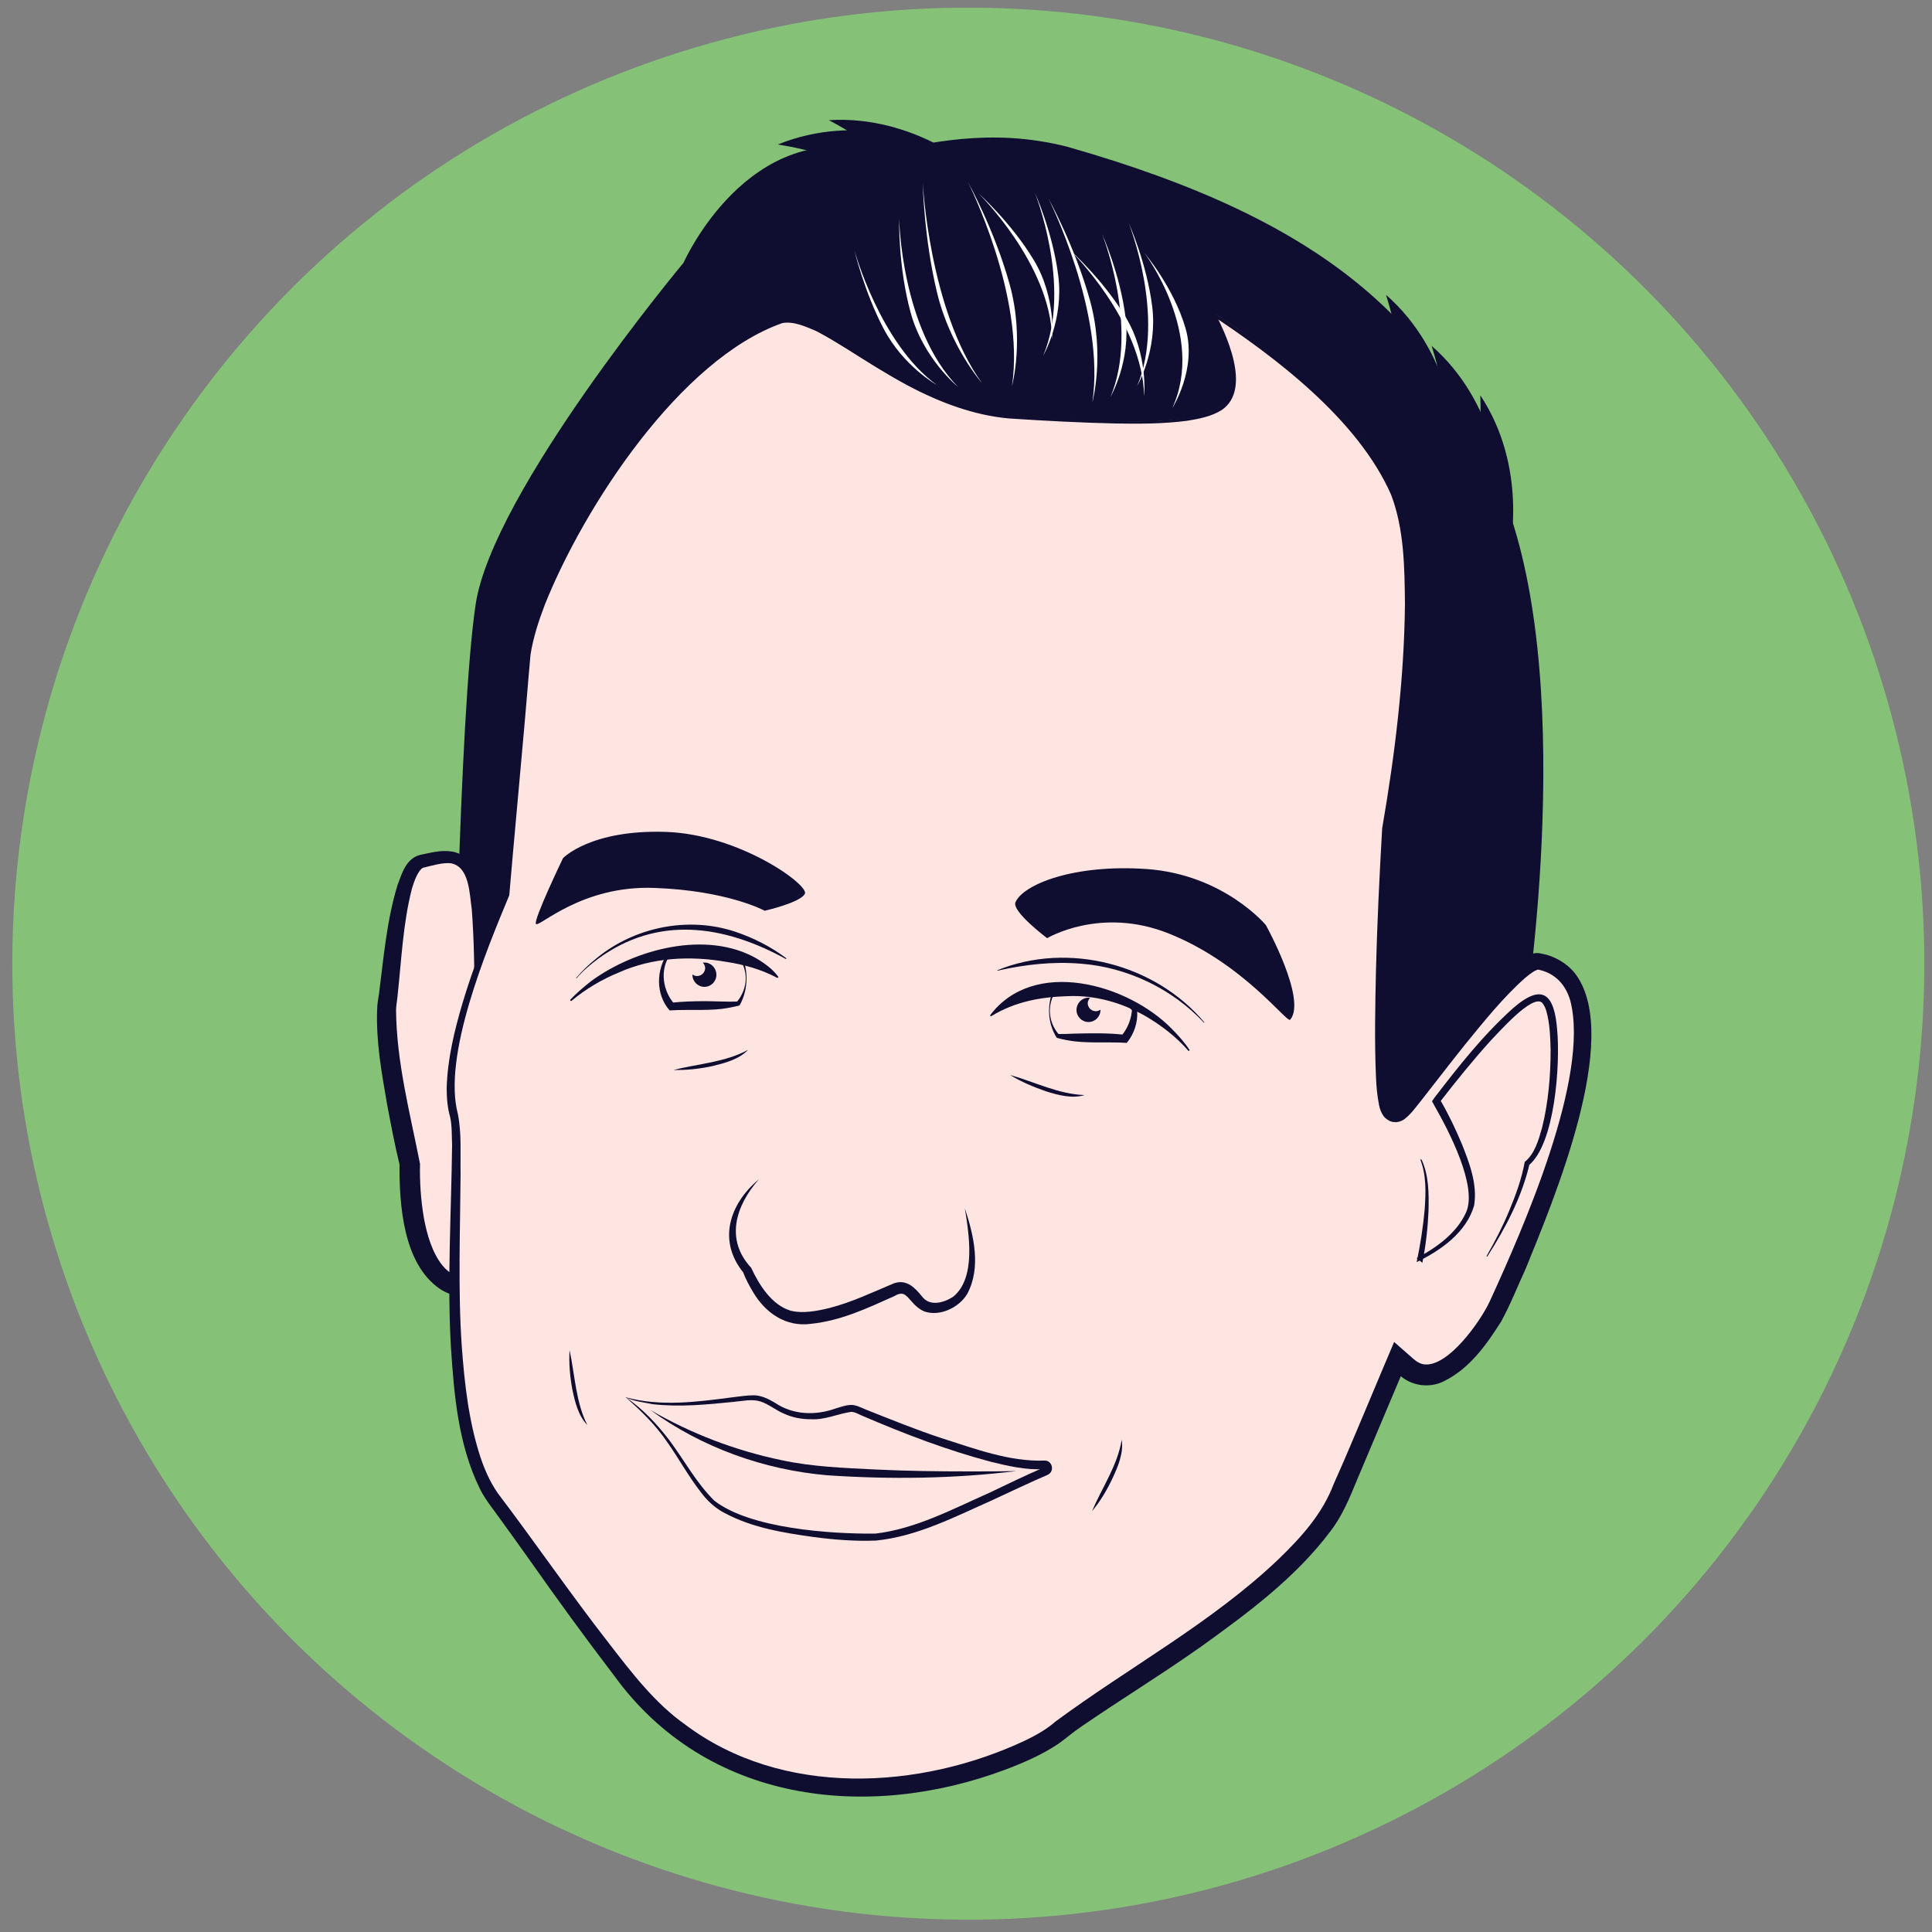 <?xml version="1.0" encoding="utf-8"?>
<!-- Generator: Adobe Illustrator 27.8.0, SVG Export Plug-In . SVG Version: 6.00 Build 0)  -->
<svg version="1.1" id="Layer_1" xmlns="http://www.w3.org/2000/svg" xmlns:xlink="http://www.w3.org/1999/xlink" x="0px" y="0px"
	 viewBox="0 0 500 500" style="enable-background:new 0 0 500 500;" xml:space="preserve">
<rect x="0" y="0" width="500" height="500" fill="#808080" stroke="none"/>
<style type="text/css">
	.st0{clip-path:url(#SVGID_00000025408023686550185760000002378494771506710445_);fill:#85C278;}
	.st1{clip-path:url(#SVGID_00000025408023686550185760000002378494771506710445_);fill:#0F0D30;}
	.st2{clip-path:url(#SVGID_00000025408023686550185760000002378494771506710445_);}
	.st3{fill:#FFE5E1;}
	.st4{fill:#0F0D30;}
	.st5{clip-path:url(#SVGID_00000025408023686550185760000002378494771506710445_);fill:#FFFFFF;}
</style>
<g>
	<defs>
		<circle id="SVGID_1_" cx="250" cy="250" r="247.5"/>
	</defs>
	<clipPath id="SVGID_00000171682575685018974540000016816912248382734522_">
		<use xlink:href="#SVGID_1_"  style="overflow:visible;"/>
	</clipPath>
	
		<rect x="-22.3" y="-15" transform="matrix(0.996 8.538954e-02 -8.538954e-02 0.996 22.947 -20.949)" style="clip-path:url(#SVGID_00000171682575685018974540000016816912248382734522_);fill:#85C278;" width="557.4" height="545.6"/>
	<path style="clip-path:url(#SVGID_00000171682575685018974540000016816912248382734522_);fill:#0F0D30;" d="M117.3,283l248.1,7.8
		l28.3-20.5c0,0,14.1-82.5-2-134.4S342.8,57,276.3,38c-20.4-5.2-36.5-0.7-49,1.5C193.7,29.9,176.9,68,176.9,68s-49.4,59.2-53.8,88.4
		S117.3,283,117.3,283z"/>
	<g style="clip-path:url(#SVGID_00000171682575685018974540000016816912248382734522_);">
		<path class="st3" d="M122.8,259.5c0,0,1.5-25-0.7-32.2s-7.3-5.8-13.2-4.4c-5.8,1.5-7.3,25.6-8.8,36.5c-1.5,11,5.8,41.7,5.8,41.7
			s-1.5,32.2,15.3,32.2S122.8,259.5,122.8,259.5z"/>
		<path class="st4" d="M122.8,259.5c0-8-0.1-16.1-0.7-24.1c-0.6-4.1-0.6-11.2-5.5-12c-2.1-0.2-4.7,0.6-7.2,1.2
			c-1.3,0.8-2.3,3.7-2.8,5.4c-2.3,8.9-2.7,18.4-3.7,27.6c-0.1,1.2-0.4,2.7-0.4,3.8c0.1,13.4,3.6,26.6,6.2,39.8
			c-0.1,4.6,0.2,9.4,1,14c0.8,4.3,2.1,8.9,4.8,12.3c1.9,2.3,4.5,3.6,7.4,3.4c2.7-0.7,3.4-3.8,4.2-6.6c1.5-6.9,1.4-14.2,1.2-21.3
			C126.6,288.4,124.8,273.9,122.8,259.5L122.8,259.5z M122.8,259.5c3.9,15.4,14.1,61.1,4.2,73.5c-3.1,3.9-9.3,3.1-13.1,0.6
			c-9.6-6.5-10.6-21.9-10.5-32.5c0,0,0.1,0.7,0.1,0.7c-1.3-5.3-2.3-10.6-3.3-15.9c-1.4-8.1-2.9-16.2-2.6-24.6c0-1.3,0.3-2.9,0.5-4.2
			c1.2-9.4,2-19,4.8-28.1c1.1-2.9,2.1-6.6,5.6-7.7c2.9-0.6,5.6-1.4,8.6-0.9c6.8,1.3,7.1,9.4,7.1,14.9
			C124.3,243.3,123.6,251.4,122.8,259.5L122.8,259.5z"/>
	</g>
	<g style="clip-path:url(#SVGID_00000171682575685018974540000016816912248382734522_);">
		<path class="st3" d="M202.5,83.3c-31.4,10.2-63.9,67.4-65.8,87c-1.9,19.6-5.8,61.4-5.8,61.4s-18.9,40.1-13.9,57
			c2.8,9.6-6.4,77.7,10.2,100.1c13.6,18.3,16.7,24,33.6,46c38,49,102.9,24.5,114.8,14.6c11.8-9.9,62.7-36.7,73.1-61.4
			c10.4-24.7,13.9-32.9,13.9-32.9c12.4,11,26.3-14.6,26.3-14.6s16.1-32.9,21.2-59.2c5.1-26.3-3.7-32.9-11.7-34.4
			c-8-1.5-35.3,40.5-37.3,40.2c-4.5,0.4-1.2-72.4-1.2-72.4s9.9-57.7,2.6-83.3c-7.3-25.6-49.7-51.2-49.7-51.2s8.8,14.6,5.1,22.7
			c-3.7,8-27.8,6.6-55.6,5.1C234.6,106.7,212.9,81.4,202.5,83.3z"/>
		<path class="st4" d="M202.5,83.6c-26.5,9.3-51.4,47.6-61.5,72.9c-1.6,4.2-3,8.5-3.7,12.9c-0.1,1.5-0.6,6.4-0.7,8.1
			c-0.5,6.7-4.2,46.6-4.8,54.2c-6,14.4-17.3,41.6-13.3,56.6c1,5.2,0.6,10.2,0.7,15.4c-0.1,14.3-0.7,30.4,0.3,44.6
			c0.7,9.7,1.8,19.5,4.8,28.7c1.1,3.3,2.5,6.5,4.5,9.4c9.7,12.8,18.9,26.2,28.8,38.9c5.8,7.5,11.9,15.5,19.7,21
			c25.1,18.9,60.7,17,88.1,4.1c2.9-1.4,5.5-2.9,7.8-4.9c19.1-14.1,40.5-25.6,57.7-42c5.9-5.7,11.3-11.7,14.2-19.3
			c0,0,1.5-3.4,1.5-3.4c2.1-4.6,12.5-29.6,14.2-33.5c0,0,4.9,4.3,4.9,4.3c1,0.9,2,1.4,2.9,1.5c6.2,0.7,14.5-11.1,16.9-16.2
			c8.6-18.8,26-58.1,20.9-77.9c-1.4-4.9-4.7-7.4-8.5-8.1c0.2,0,0.2,0,0.2,0c0,0-0.7,0.2-1.3,0.6c-0.6,0.4-1.3,0.9-2,1.5
			c-5.7,5-10.8,11.4-15.7,17.4c-3.6,4.5-7.6,9.7-11.2,14.3c-1.4,1.7-2.6,3.5-4.4,4.9c-0.8,0.6-1.8,0.9-2.8,0.8c0,0,0.8,0,0.8,0
			c-0.4,0-0.9,0-1.3-0.1c-0.8-0.2-1.6-0.8-2.1-1.4c-0.7-1-1-1.9-1.2-2.9c-0.5-2.5-0.7-4.9-0.8-7.3c-0.4-9.2-0.2-18.4,0-27.6
			c0.3-12.2,0.9-24.4,1.6-36.7c3.3-19.1,5.7-38.6,5.9-58.1c-0.1-9.5-0.2-19.4-3.6-28.3c-8.6-19.5-29.9-35.6-47.4-47.1
			c0,0,1.2-1.1,1.2-1.1c3.5,6.4,10.3,20.9,2.4,26.3c-2.7,1.7-5.9,2.3-9,2.8c-6.1,0.8-12.3,0.8-18.4,0.7c-9.2-0.2-18.4-0.7-27.6-1.3
			c-9.2-0.8-18.1-4.2-26.2-8.5c-5.4-2.9-10.6-6.2-15.8-9.5c-2.6-1.6-5.2-3.2-7.9-4.6C208.4,84.5,205.5,83.1,202.5,83.6L202.5,83.6z
			 M202.4,83.1c3.2-0.5,6.2,1,8.9,2.3c2.7,1.4,5.4,3,8,4.6c5.2,3.3,10.4,6.6,15.8,9.4c8.1,4.3,16.8,7.6,25.9,8.4
			c9.2,0.5,18.4,1,27.5,1.2c6.1,0.1,12.3,0.1,18.3-0.8c3-0.5,6-1.1,8.6-2.7c7.2-4.9,0.5-19-2.8-24.9c0,0-0.7-1.1-0.7-1.1
			s1.1,0.7,1.1,0.7c16.4,10.5,32.4,22.7,43.7,38.8c7.9,10.8,8.7,24.7,8.8,37.6c0,19.5-2.2,39.3-5.3,58.4
			c-0.7,18.2-1.3,36.4-1.1,54.6c0.1,3,0.2,6.1,0.3,9.1c0.3,2.7,0.2,5.6,1.4,8.1c0.1,0.1,0.1,0.1,0.1,0.1c0,0,0.1,0,0.1,0
			c-0.2,0,0,0,0-0.1c1.4-1.2,2.5-2.8,3.6-4.2c6.1-8,12.2-16.3,18.7-23.9c2.6-3.1,5.3-6.1,8.4-8.8c1.6-1.3,3.2-2.7,5.4-3.2
			c1.1-0.2,2.1,0.2,3.2,0.4c3,0.9,5.8,2.7,7.6,5.2c11.8,16.5-5.9,58.4-13,75.9c-2.1,4.6-4,9.4-6.4,13.8c-3.8,6-8.1,12.1-14.7,15.4
			c-3.8,2-8.7,1.3-11.8-1.7c0,0,0.8-0.2,0.8-0.2l-11.6,27.5c-1.9,4.6-3.8,9.3-6.9,13.3c-9,12-21.3,21.1-33.4,29.8
			c-10.2,7.2-20.8,13.7-31,20.7c-2.1,1.4-3.9,3-6,4.5c-4.2,2.8-8.8,4.8-13.5,6.6c-36.2,13.6-77.7,8.6-101.5-24.3
			c-7.5-9.8-14.9-20-22-30.1c-2.9-4.1-5.8-8.1-8.7-12.1c-1.5-2-3-4-4.1-6.3c-5.5-11.3-6.6-24.1-7.4-36.5c-1-17,0.1-35.2,0.3-52.2
			c-0.1-2.4,0-5-0.5-7.3c-0.7-2.4-0.9-5-0.9-7.5c0.2-7.5,2-14.9,4.1-22c2.8-9.4,6.7-19.3,10.6-27.8c0.7-7.8,4.5-47.2,5.2-54.2
			c0.2-1.6,0.6-6.5,0.8-8.1c0.7-4.5,2.2-8.9,3.8-13.1C150.7,130.7,175.5,92.4,202.4,83.1L202.4,83.1z"/>
	</g>
	<g style="clip-path:url(#SVGID_00000171682575685018974540000016816912248382734522_);">
		<path class="st4" d="M201.2,253.1c-4.3-2.3-8.8-3.5-13.4-4.2c-9.3-1.6-19-1.1-27.7,2.8c-4.4,1.8-8.6,4.3-12.3,7.4l-0.3-0.3
			c1.7-1.8,3.6-3.4,5.5-4.9c11.3-8.3,29.8-13.2,42.7-5.9c2.2,1.3,4.3,2.8,5.8,4.9C201.5,252.8,201.2,253.1,201.2,253.1L201.2,253.1z
			"/>
	</g>
	<g style="clip-path:url(#SVGID_00000171682575685018974540000016816912248382734522_);">
		<path class="st4" d="M193,253.2c0-1.8-0.6-3.6-1.6-5.1c0,0,0.2,0.2,0.2,0.2c-4.5-1.2-9.2-1.6-13.8-1.8c-1.6,0-3.1,0.2-4.6,0.7
			c0,0,0.2-0.1,0.2-0.1c-2.7,3.9-1.9,9.4,1.2,12.8c0,0-0.9-0.4-0.9-0.4c2.9-0.3,5.8-0.4,8.7-0.4c2.5,0,6.1,0.2,8.6,0.1
			c0,0-0.4,0.2-0.4,0.2C192.1,257.7,193,255.4,193,253.2L193,253.2z M193.2,253.2c0,2.4-0.6,4.9-1.8,7c-1.5,0.4-3.1,0.7-4.6,0.9
			c-4.5,0.5-9,0.1-13.5,0.4c-3.7-4.2-3.5-10.6-0.4-15c1.6-0.6,3.2-0.9,4.8-1.2c4.9-0.9,10.1-0.3,14.4,2.3
			C192.8,249.3,193.2,251.2,193.2,253.2L193.2,253.2z"/>
	</g>
	<path style="clip-path:url(#SVGID_00000171682575685018974540000016816912248382734522_);fill:#0F0D30;" d="M182.3,249.1
		c-0.1,0-0.2,0-0.4,0c0.3,0.4,0.6,0.9,0.6,1.4c0,1.1-0.9,2.1-2.1,2.1c-0.5,0-0.9-0.2-1.2-0.4c0,0,0,0,0,0.1c0,1.7,1.4,3.1,3.1,3.1
		c1.7,0,3.1-1.4,3.1-3.1C185.4,250.5,184,249.1,182.3,249.1z"/>
	<g style="clip-path:url(#SVGID_00000171682575685018974540000016816912248382734522_);">
		<path class="st4" d="M256.2,262.8c11.3-15.1,35.6-8.2,47,3.4c1.7,1.7,3.4,3.6,4.7,5.6c0,0-0.3,0.2-0.3,0.2c-3.1-3.6-7-6.6-11.1-9
			c-6.1-3.5-13.1-5.5-20.1-5.2c-7,0.2-13.7,1.4-19.9,5.2C256.5,263.1,256.2,262.8,256.2,262.8L256.2,262.8z"/>
	</g>
	<g style="clip-path:url(#SVGID_00000171682575685018974540000016816912248382734522_);">
		<path class="st4" d="M271.5,261.6c0-1.9,0.4-3.8,1.1-5.6c0,0,0.2-0.1,0.2-0.1c4.9-2.5,10.4-0.2,15,1.7c2.1,1,4.4,1.5,6.1,3.1
			c0.2,0.2,0.4,0.6,0.4,1c0.2,2.9-0.8,5.9-2.7,8.2c-4.5-0.3-9,0.1-13.5-0.4c-1.6-0.2-3.1-0.5-4.6-0.9
			C272.1,266.4,271.5,264,271.5,261.6L271.5,261.6z M271.7,261.6c0,2.3,0.9,4.5,2.4,6.2c0,0-0.4-0.2-0.4-0.2c1.4,0,2.8,0,4.3-0.1
			c4.2-0.1,8.8-0.2,13,0.3c0,0-0.9,0.4-0.9,0.4c1.5-1.7,2.5-3.9,2.8-6.3c0-0.4,0.1-0.3,0-0.5c-1.3-1.6-3.5-2.4-5.4-3.1
			c-2.4-0.7-4.9-1-7.3-1.3c-2.3-0.3-4.8-0.9-7.1-0.4c0,0,0.2-0.2,0.2-0.2C272.3,257.9,271.7,259.7,271.7,261.6L271.7,261.6z"/>
	</g>
	<path style="clip-path:url(#SVGID_00000171682575685018974540000016816912248382734522_);fill:#0F0D30;" d="M281.7,258.2
		c0.1,0,0.2,0,0.4,0c-0.3,0.4-0.6,0.9-0.6,1.4c0,1.1,0.9,2.1,2.1,2.1c0.5,0,0.9-0.2,1.2-0.4c0,0,0,0,0,0.1c0,1.7-1.4,3.1-3.1,3.1
		c-1.7,0-3.1-1.4-3.1-3.1C278.6,259.6,280,258.2,281.7,258.2z"/>
	<path style="clip-path:url(#SVGID_00000171682575685018974540000016816912248382734522_);fill:#0F0D30;" d="M197.9,235.7
		c0,0,9.3-2.1,10.4-4.4c1.1-2.3-16.9-15.3-35.8-16c-19.7-0.7-26.8,6.8-26.8,6.8s-7.7,16-7,17c0.7,1.1,11.8-10.1,30.8-9.3
		C188.4,230.5,197.9,235.7,197.9,235.7z"/>
	<path style="clip-path:url(#SVGID_00000171682575685018974540000016816912248382734522_);fill:#0F0D30;" d="M271,242.8
		c0,0-9.2-6.9-8.2-9.3c2-4.6,15-9.9,33.9-8.6c20,1.4,30.9,14.5,30.9,14.5s10.7,19.3,6.3,24.5c-0.8,1-12.1-14.6-31.4-22.3
		C284.8,234.5,271,242.8,271,242.8z"/>
	<g style="clip-path:url(#SVGID_00000171682575685018974540000016816912248382734522_);">
		<path class="st4" d="M203.4,248.2c-16-8.8-33.2-11.4-48.7,0c-2,1.5-3.9,3.1-5.5,5l-0.1-0.1c1.6-1.9,3.4-3.6,5.4-5.2
			c9.8-8,23.6-10.8,35.7-6.8c4.8,1.6,9.3,3.9,13.3,6.9C203.5,248.1,203.4,248.2,203.4,248.2L203.4,248.2z"/>
	</g>
	<g style="clip-path:url(#SVGID_00000171682575685018974540000016816912248382734522_);">
		<path class="st4" d="M258.1,251.1c18.4-7.5,40.9-1.6,53.6,13.5c0,0-0.1,0.1-0.1,0.1c-8.2-8.8-19.9-14.4-31.9-15.3
			c-7.2-0.6-14.4,0.2-21.5,1.8C258.1,251.3,258.1,251.1,258.1,251.1L258.1,251.1z"/>
	</g>
	<g style="clip-path:url(#SVGID_00000171682575685018974540000016816912248382734522_);">
		<path class="st4" d="M174.3,276.9c6.4-1.6,13.4-2,19.3-5.2c-2.4,2.5-6,3.4-9.2,4.2C181.1,276.6,177.7,277,174.3,276.9L174.3,276.9
			z"/>
	</g>
	<g style="clip-path:url(#SVGID_00000171682575685018974540000016816912248382734522_);">
		<path class="st4" d="M147.4,349.4c1.4,6.5,1.6,13.5,4.6,19.4c-2.4-2.5-3.2-6-3.9-9.3C147.5,356.2,147.2,352.8,147.4,349.4
			L147.4,349.4z"/>
	</g>
	<g style="clip-path:url(#SVGID_00000171682575685018974540000016816912248382734522_);">
		<path class="st4" d="M282.6,391.1c2.6-6.1,6.6-11.8,7.7-18.5c0.5,3.4-0.9,6.8-2.3,9.8C286.5,385.6,284.8,388.5,282.6,391.1
			L282.6,391.1z"/>
	</g>
	<g style="clip-path:url(#SVGID_00000171682575685018974540000016816912248382734522_);">
		<path class="st4" d="M261.4,278.2c6.4,1.8,12.6,5,19.3,5.2c-3.3,1-6.9,0-10.1-1C267.5,281.3,264.3,280,261.4,278.2L261.4,278.2z"
			/>
	</g>
	<g style="clip-path:url(#SVGID_00000171682575685018974540000016816912248382734522_);">
		<path class="st4" d="M196.4,305.2c-6,6.8-8.8,15.6-2,22.9c2.1,4.5,5.3,9.6,10.2,11.1c3.2,0.8,6.8,0.1,10.1-0.7
			c5.8-1.5,11.2-4.1,16.7-6.4c3.3-1.1,5.4,1.2,7.2,3.4c2,2.7,5.7,1.7,8.2,0c5.8-4.9,4-16,2.9-22.8c2.3,7,4.3,15.3,0.6,22.2
			c-2.1,3.5-7.1,5.9-11.1,4.5c-2.3-1-3.4-2.9-4.5-3.9c-1.2-1.2-2.3-0.6-3.4,0c-6.9,3.1-13.7,6.3-21.4,7.1c-6.5,0.9-11.8-2.8-15-8.2
			c-1-1.7-1.9-3.3-2.6-5.2l0.3,0.4C185.6,321.3,188.7,311.6,196.4,305.2L196.4,305.2z"/>
	</g>
	<g style="clip-path:url(#SVGID_00000171682575685018974540000016816912248382734522_);">
		<path class="st4" d="M161.9,361.6c9.1,2.5,18.6,1.2,27.8,0c1.8-0.2,3.5-0.5,5.4-0.5c1.9,0,3.9,1,5.4,1.9
			c4.7,3.2,10.5,3.4,15.8,1.5c1.1-0.3,2.2-0.8,3.8-0.9c1.3-0.1,2.8,0.7,4,1.2c6.3,2.5,13.2,5.3,19.6,7.4c8.5,2.7,17.5,6.1,26.5,5.8
			c2.1-0.2,2.9,2.8,0.9,3.7c-4,1.7-10.1,4.6-14.2,6.5c-9.7,4.3-19.4,9.4-30.2,10.5c-5.4,0.2-10.6-0.2-16-0.9
			c-7.9-1.1-16-2.4-23.1-6.2c-2.4-1.2-4.6-3.2-6.2-5.4c-3.3-4.2-5.8-8.9-8.8-13.1C169.6,368.7,165.8,365,161.9,361.6L161.9,361.6z
			 M162.1,361.7c4.3,3,7.9,6.8,11.1,11c3.9,5.2,7,11.1,11.7,15.7c9.3,7.2,30,8.6,41.6,8.5c10.4-1.2,19.9-6.3,29.4-10.5
			c4.7-2.2,9.4-4.6,14.3-6.6l0.1,0.4c-4.7,0.3-9.4-0.8-13.9-1.9c-11.3-3-22.3-7.2-33-11.8c-0.9-0.3-2.2-1.2-3.2-1.1
			c-3.4,0.5-6.7,2.1-10.3,1.9c-2.4,0-4.7-0.4-6.9-1.4c-2.2-0.9-4-2.5-6.2-3.2c-2.2-0.7-4.6-0.1-6.9,0.1c-7,0.7-14,1.4-21,0.6
			C166.5,362.9,164.2,362.7,162.1,361.7L162.1,361.7z"/>
	</g>
	<g style="clip-path:url(#SVGID_00000171682575685018974540000016816912248382734522_);">
		<path class="st4" d="M168.3,364.9c10.5,6.1,22,10.5,34,13c7.9,1.7,16.1,2,24.2,2.4c8.1,0.4,16.3,0.5,24.4,0.5
			c4.1,0,8.2,0,12.2-0.1c-16.2,2-32.7,2.2-49,1.1C197.7,380.4,181.6,374.6,168.3,364.9L168.3,364.9z"/>
	</g>
	<g style="clip-path:url(#SVGID_00000171682575685018974540000016816912248382734522_);">
		<path class="st4" d="M367.9,300.1c1.9,4.1,1.9,8.8,1.8,13.3c-0.2,4.5-0.7,9-1.6,13.4c0,0-1.5-1.2-1.5-1.2
			c5.2-2.7,10.4-6.5,12.8-11.8c3.1-6.8-4.6-21.4-8.2-27.7c0,0-0.6-1.1-0.6-1.1s0.7-1,0.7-1c6.3-8.2,12.6-16.2,20.3-23.1
			c7.7-6.7,10.7-3.5,11.4,5.7c0.8,8.6-0.5,29.6-7.5,35.1c0,0,0.4-0.7,0.4-0.7c-2,8.7-6.2,16.7-11,24.2c0,0-0.2-0.1-0.2-0.1
			c2.2-3.8,4.2-7.7,5.9-11.8c1.7-4.1,3.2-8.2,4-12.6c2.6-2.1,3.6-5.7,4.5-8.9c1.6-6.5,2.2-13.3,2.2-20.1c-0.1-3.4-0.2-6.8-1.1-10
			c-0.2-0.8-0.6-1.6-1.1-2.2c-2.6-2.3-11.4,7.9-13.4,9.9c-4.5,5-8.8,10.3-12.9,15.6c0,0,0-0.2,0-0.2c2.1,3.6,3.9,7.4,5.5,11.2
			c2,5,4.1,10.5,3.2,16c-2,6.9-8.5,11.5-14.6,14.5c0,0-0.3,0.1-0.3,0.1s0.1-0.3,0.1-0.3c0.9-4.3,1.6-8.8,2-13.2
			c0.3-4.4,0.5-9-1.2-13.2C367.7,300.2,367.9,300.1,367.9,300.1L367.9,300.1z"/>
	</g>
	<path style="clip-path:url(#SVGID_00000171682575685018974540000016816912248382734522_);fill:#0F0D30;" d="M373.5,132.6
		c0,0,4.4-19.7-3-43.1c16.9,14.8,18,36.6,18,36.6L373.5,132.6z"/>
	<path style="clip-path:url(#SVGID_00000171682575685018974540000016816912248382734522_);fill:#0F0D30;" d="M361.7,119.4
		c0,0,4.4-19.7-3-43.1c16.9,14.8,18,36.6,18,36.6L361.7,119.4z"/>
	<path style="clip-path:url(#SVGID_00000171682575685018974540000016816912248382734522_);fill:#0F0D30;" d="M374.6,144.7
		c0,0,9.5-17.8,8.5-42.4c12.4,18.7,7.6,40.1,7.6,40.1L374.6,144.7z"/>
	<path style="clip-path:url(#SVGID_00000171682575685018974540000016816912248382734522_);fill:#0F0D30;" d="M241.2,54
		c0,0-15.6-12.8-39.9-16.6c20.8-8.5,40.8,0.3,40.8,0.3L241.2,54z"/>
	<path style="clip-path:url(#SVGID_00000171682575685018974540000016816912248382734522_);fill:#0F0D30;" d="M247,59.6
		c0,0-10.7-17.1-32.5-28.5c22.4-1.4,38.6,13.3,38.6,13.3L247,59.6z"/>
	<path style="clip-path:url(#SVGID_00000171682575685018974540000016816912248382734522_);fill:#FFFFFF;" d="M250.5,47.1
		c0,0,14.9,29.5,11.4,52.8c0,0,3.3-12.2-0.6-26.3S250.5,47.1,250.5,47.1z"/>
	<path style="clip-path:url(#SVGID_00000171682575685018974540000016816912248382734522_);fill:#FFFFFF;" d="M238.8,47.3
		c0,0,1.7,32.9,15.3,51.8c0,0-8.2-9.3-11.6-23.4C239.1,61.6,238.8,47.3,238.8,47.3z"/>
	<path style="clip-path:url(#SVGID_00000171682575685018974540000016816912248382734522_);fill:#FFFFFF;" d="M232.7,56.6
		c0,0,0.5,28.5,15.2,43.5c0,0-8.9-7.2-12.2-19.1C232.4,69,232.7,56.6,232.7,56.6z"/>
	<path style="clip-path:url(#SVGID_00000171682575685018974540000016816912248382734522_);fill:#FFFFFF;" d="M221.1,64.7
		c0,0,6.6,24.2,21.3,34.9c0,0-8.6-4.8-13.7-14.5C223.6,75.4,221.1,64.7,221.1,64.7z"/>
	<path style="clip-path:url(#SVGID_00000171682575685018974540000016816912248382734522_);fill:#FFFFFF;" d="M296.2,65.5
		c0,0,15.9,21,7.2,40.1c0,0,6.5-10.2,3.4-20.7C303.7,74.3,296.2,65.5,296.2,65.5z"/>
	<path style="clip-path:url(#SVGID_00000171682575685018974540000016816912248382734522_);fill:#FFFFFF;" d="M271.3,51.3
		c0,0,14.9,29.5,11.4,52.8c0,0,3.3-12.2-0.6-26.3S271.3,51.3,271.3,51.3z"/>
	<path style="clip-path:url(#SVGID_00000171682575685018974540000016816912248382734522_);fill:#FFFFFF;" d="M253.2,50
		c0,0,18.7,18.3,19.1,37.7c0,0,1.1-10.6-4.7-20.3S253.2,50,253.2,50z"/>
	<path style="clip-path:url(#SVGID_00000171682575685018974540000016816912248382734522_);fill:#FFFFFF;" d="M277,64.8
		c0,0,18.7,18.3,19.1,37.7c0,0,1.1-10.6-4.7-20.3S277,64.8,277,64.8z"/>
	<path style="clip-path:url(#SVGID_00000171682575685018974540000016816912248382734522_);fill:#FFFFFF;" d="M267.8,49.8
		c0,0,9.7,24.3,2.2,42.2c0,0,5.3-9.2,3.9-20.5C272.5,60.2,267.8,49.8,267.8,49.8z"/>
	<path style="clip-path:url(#SVGID_00000171682575685018974540000016816912248382734522_);fill:#FFFFFF;" d="M292.1,57.7
		c0,0,9.7,24.3,2.2,42.2c0,0,5.3-9.2,3.9-20.5C296.8,68.1,292.1,57.7,292.1,57.7z"/>
	<path style="clip-path:url(#SVGID_00000171682575685018974540000016816912248382734522_);fill:#FFFFFF;" d="M285.2,60.5
		c0,0,9.7,24.3,2.2,42.2c0,0,5.3-9.2,3.9-20.5C289.9,70.9,285.2,60.5,285.2,60.5z"/>
</g>
</svg>
